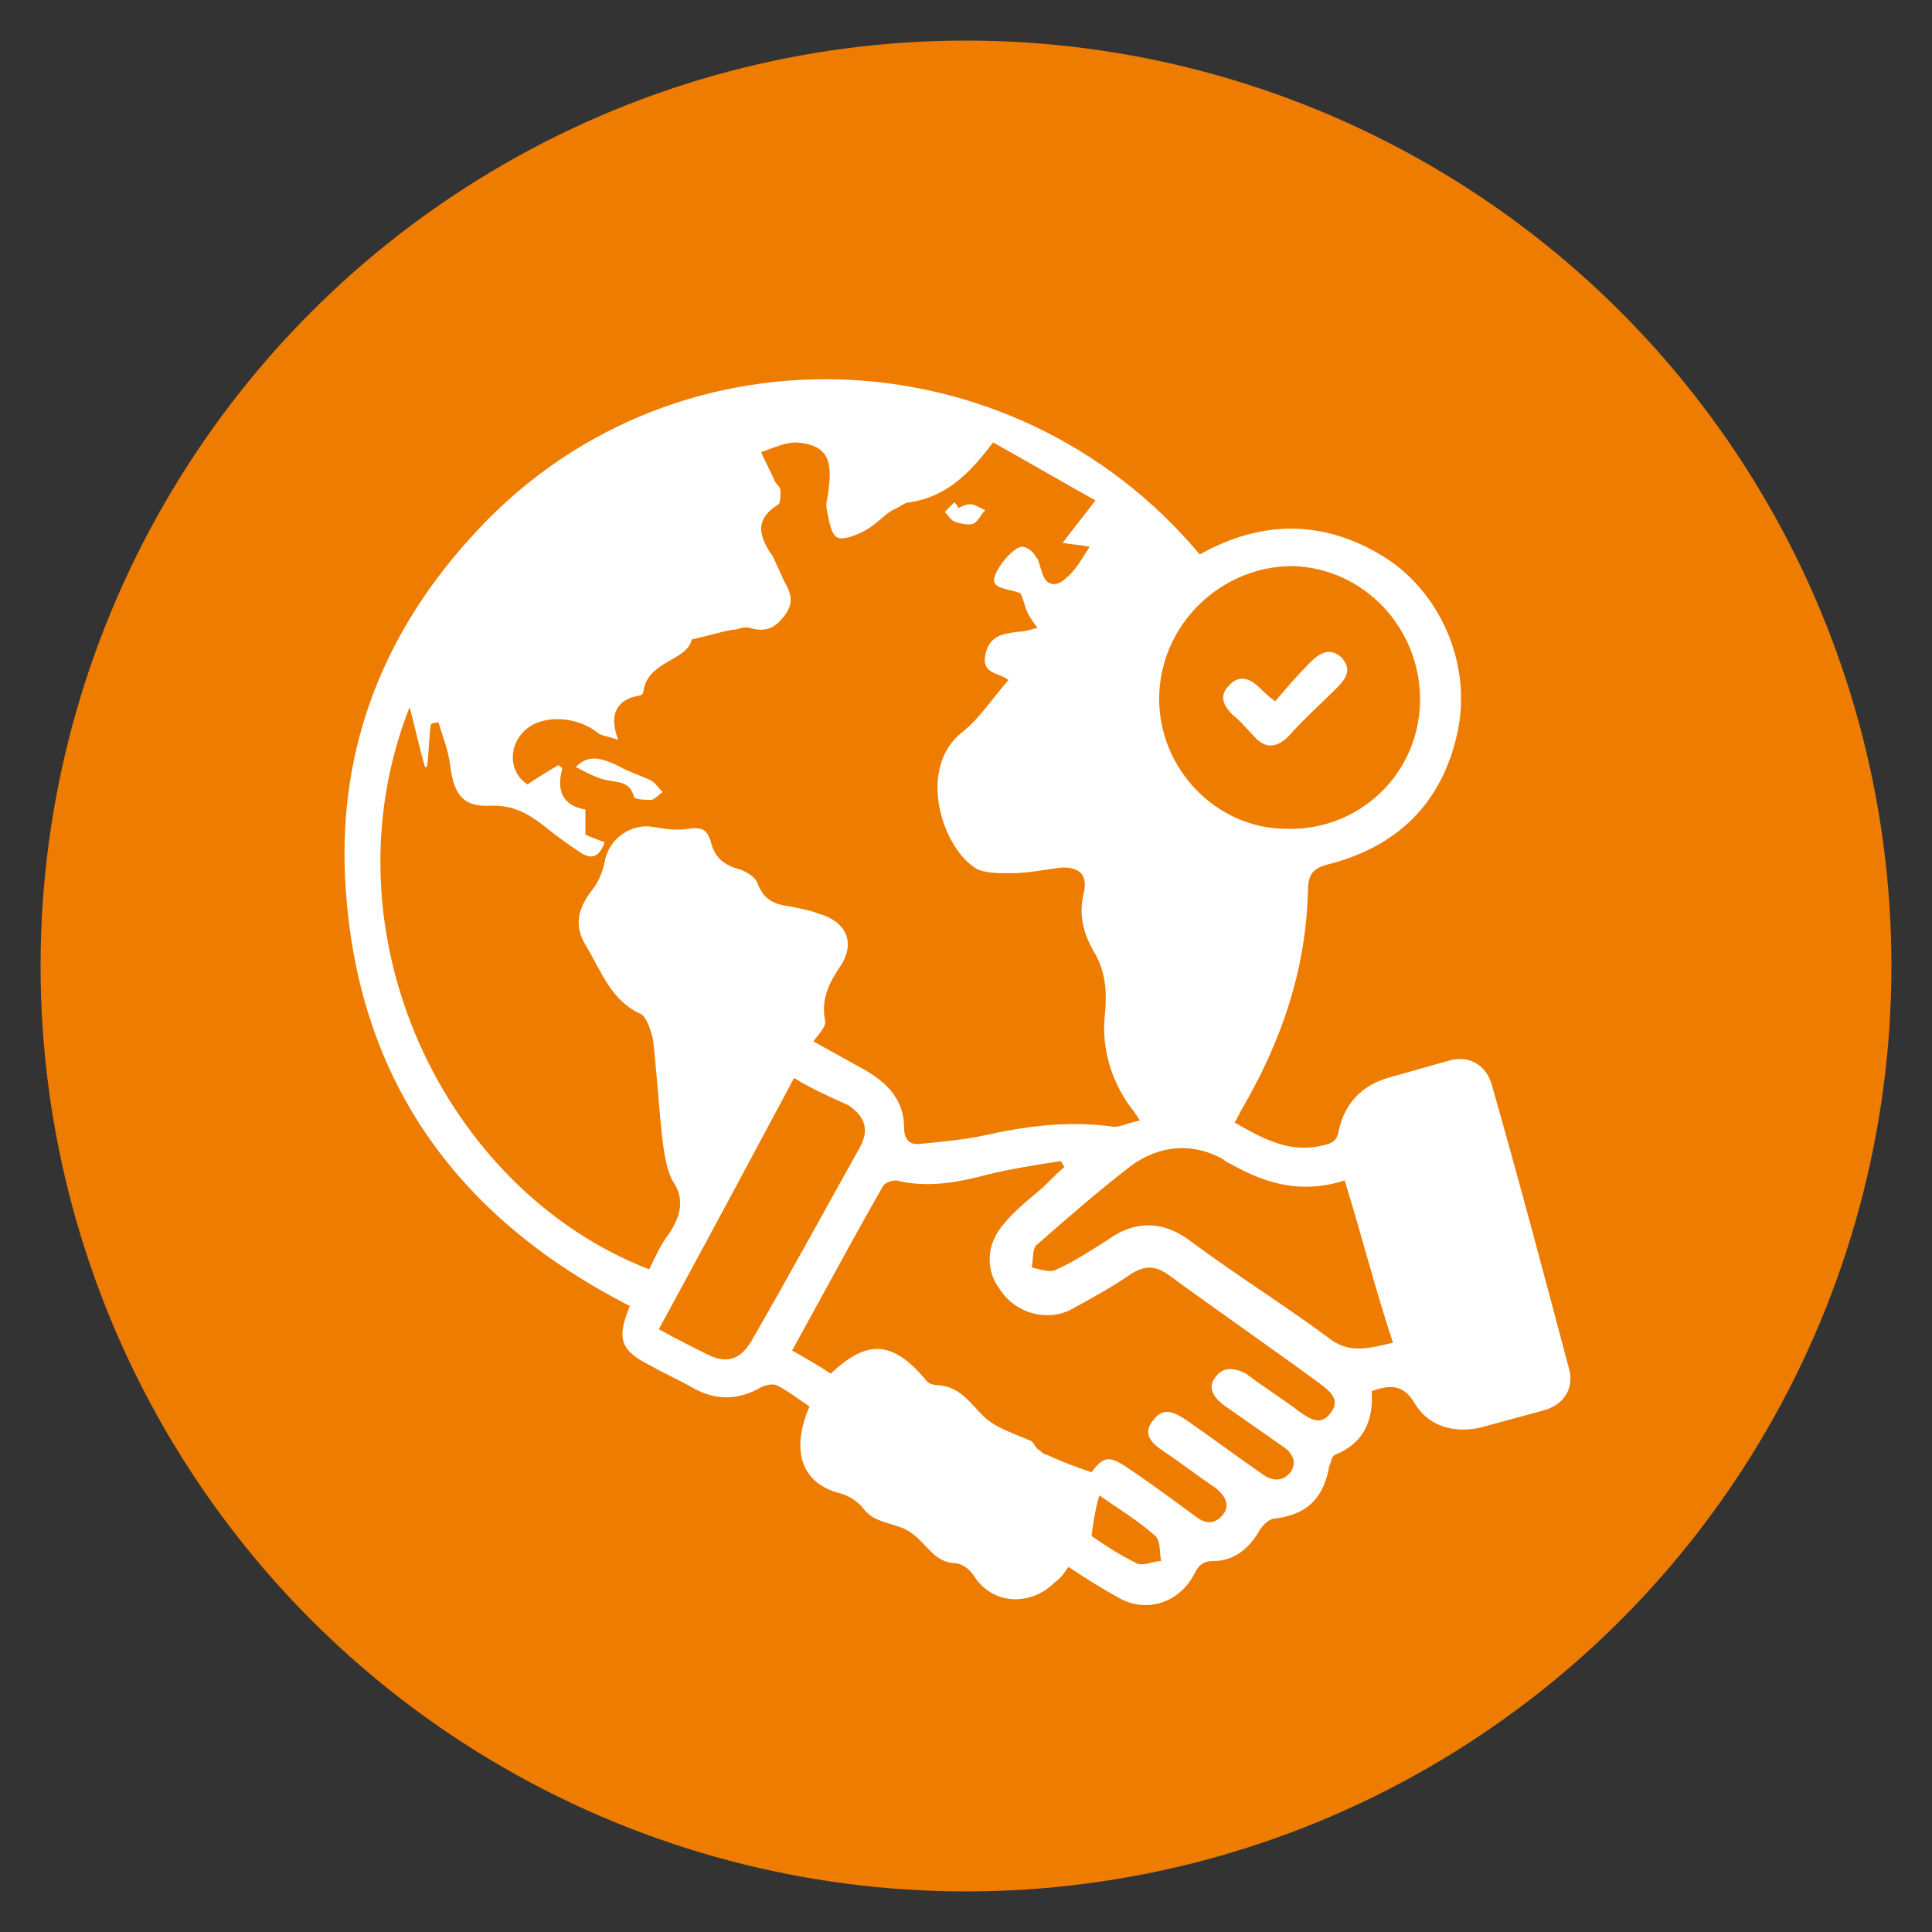 <?xml version="1.0" encoding="utf-8"?>
<!-- Generator: Adobe Illustrator 26.0.1, SVG Export Plug-In . SVG Version: 6.00 Build 0)  -->
<svg version="1.1" id="Layer_1" xmlns="http://www.w3.org/2000/svg" xmlns:xlink="http://www.w3.org/1999/xlink" x="0px" y="0px"
	 viewBox="0 0 100 100" style="enable-background:new 0 0 100 100;" xml:space="preserve">
<rect x="0" y="0" width="100" height="100" fill="#333333" stroke="none"/>
<style type="text/css">
	.st0{fill:#EE7C00;}
	.st1{fill:#FFFFFF;}
</style>
<circle class="st0" cx="50" cy="50" r="47.9"/>
<g>
	<path class="st1" d="M62.1,28.7c3.2-1.8,6.4-1.8,9.5,0.1c2.9,1.8,4.5,5.4,3.9,8.8c-0.7,3.7-2.9,6.1-6.6,7.1
		c-0.9,0.2-1.2,0.5-1.2,1.4c-0.1,4-1.3,7.6-3.3,11.1c-0.2,0.3-0.3,0.6-0.5,0.9c1.4,0.8,2.8,1.6,4.5,1.2c0.5-0.1,0.8-0.2,0.9-0.8
		c0.3-1.4,1.2-2.3,2.5-2.7c1.1-0.3,2.1-0.6,3.2-0.9c1-0.3,1.9,0.2,2.2,1.2c1.4,4.9,2.7,9.8,4,14.7c0.3,1-0.2,1.9-1.3,2.2
		c-1.1,0.3-2.2,0.6-3.3,0.9c-1.4,0.3-2.7-0.1-3.4-1.3c-0.6-1-1.3-0.9-2.2-0.6c0.1,1.5-0.4,2.7-1.9,3.3c-0.2,0.1-0.2,0.4-0.3,0.6
		c-0.3,1.7-1.2,2.5-2.8,2.7c-0.3,0-0.6,0.3-0.8,0.6c-0.5,0.9-1.3,1.6-2.4,1.6c-0.6,0-0.8,0.3-1,0.7c-0.8,1.5-2.5,2-3.9,1.2
		c-0.9-0.5-1.7-1-2.6-1.6c-0.2,0.3-0.4,0.6-0.7,0.8c-1.2,1.2-3.1,1.2-4.1-0.2c-0.3-0.5-0.7-0.8-1.2-0.8c-1-0.1-1.4-1.1-2.2-1.6
		c-0.7-0.5-1.8-0.4-2.4-1.2c-0.3-0.4-0.8-0.7-1.2-0.8c-2-0.5-2.6-2.2-1.6-4.5c-0.6-0.4-1.1-0.8-1.7-1.1c-0.2-0.1-0.6,0-0.8,0.1
		c-1.2,0.7-2.4,0.7-3.6,0c-0.7-0.4-1.4-0.7-2.1-1.1c-1.6-0.8-1.8-1.4-1.1-3.1c-8.8-4.5-14-11.5-14.7-21.5c-0.5-6.9,1.7-13,6.4-18.2
		C34.5,16.4,52.4,17.1,62.1,28.7z M31.3,43.6c-0.3,0.8-0.7,0.9-1.3,0.5c-0.6-0.4-1.3-0.9-1.9-1.4c-0.8-0.6-1.5-1-2.6-1
		c-1.5,0.1-2-0.5-2.2-2.1c-0.1-0.8-0.4-1.5-0.6-2.2c-0.1,0-0.3,0-0.4,0.1c-0.1,0.7-0.1,1.5-0.2,2.2c0,0-0.1,0-0.1,0
		c-0.3-1-0.5-2-0.8-3.1c-4.6,11.7,1.8,25,12.4,29.1c0.3-0.6,0.6-1.3,1-1.8c0.6-0.9,0.9-1.8,0.2-2.8c-0.3-0.6-0.4-1.3-0.5-2
		c-0.2-1.8-0.3-3.5-0.5-5.3c-0.1-0.4-0.3-1.1-0.6-1.3c-1.6-0.7-2.1-2.3-2.9-3.6c-0.6-1-0.4-1.9,0.4-2.9c0.3-0.4,0.5-0.9,0.6-1.4
		c0.2-1.2,1.4-2,2.5-1.8c0.6,0.1,1.2,0.2,1.8,0.1c0.7-0.1,1,0,1.2,0.7c0.2,0.8,0.7,1.2,1.5,1.4c0.3,0.1,0.8,0.4,0.9,0.7
		c0.3,0.8,0.8,1.1,1.6,1.2c0.5,0.1,1.1,0.2,1.6,0.4c1.4,0.4,1.9,1.5,1.1,2.7c-0.6,0.9-1,1.7-0.8,2.8c0.1,0.3-0.3,0.7-0.6,1.1
		c0.9,0.5,1.8,1,2.7,1.5c1.2,0.7,2,1.6,2,3c0,0.6,0.3,0.9,0.9,0.8c1-0.1,2.1-0.2,3.1-0.4c2.2-0.5,4.4-0.8,6.7-0.5
		c0.4,0.1,0.9-0.2,1.5-0.3c-0.3-0.5-0.5-0.7-0.7-1c-0.9-1.4-1.3-3-1.1-4.6c0.1-1.1,0-2.1-0.5-3c-0.6-1-0.9-2-0.6-3.2
		c0.2-0.9-0.2-1.3-1.1-1.3c-0.9,0.1-1.8,0.3-2.7,0.3c-0.6,0-1.2,0-1.7-0.2c-1.8-1-3.2-5.2-0.8-7.1c0.9-0.7,1.6-1.8,2.4-2.7
		c-0.5-0.4-1.4-0.3-1.2-1.3c0.2-1,0.9-1.1,1.7-1.2c0.3,0,0.6-0.1,1-0.2c-0.3-0.4-0.5-0.7-0.6-1c-0.1-0.3-0.2-0.7-0.3-0.8
		c-0.5-0.2-1.1-0.2-1.3-0.5c-0.3-0.4,0.9-1.9,1.4-1.9c0.3,0,0.6,0.3,0.7,0.5c0.2,0.2,0.2,0.5,0.3,0.7c0.2,0.9,0.8,0.9,1.3,0.4
		c0.5-0.4,0.8-1,1.2-1.6c-0.5-0.1-0.8-0.1-1.4-0.2c0.6-0.8,1.1-1.4,1.7-2.2c-1.8-1-3.5-2-5.3-3c-1.2,1.6-2.4,2.8-4.3,3.1
		c-0.3,0-0.6,0.3-0.9,0.4c-0.5,0.3-0.9,0.8-1.5,1.1c-0.4,0.2-1.1,0.5-1.4,0.3c-0.3-0.2-0.4-0.9-0.5-1.4c-0.1-0.4,0.1-0.8,0.1-1.2
		c0.2-1.5-0.2-2.2-1.7-2.3c-0.6,0-1.2,0.3-1.8,0.5c0.2,0.5,0.5,1,0.7,1.5c0.1,0.2,0.3,0.3,0.3,0.5c0,0.2,0,0.6-0.1,0.7
		c-1.3,0.8-1,1.7-0.3,2.7c0.2,0.4,0.4,0.9,0.6,1.3c0.4,0.7,0.5,1.2-0.1,1.9c-0.5,0.6-1,0.7-1.7,0.5c-0.3-0.1-0.6,0.1-0.9,0.1
		c-0.6,0.1-1.2,0.3-2.1,0.5c-0.2,1.1-2.3,1.1-2.5,2.7c0,0.1-0.1,0.2-0.2,0.2c-1.2,0.2-1.6,1-1.1,2.3c-0.5-0.2-0.9-0.2-1.1-0.4
		c-0.9-0.7-2.3-0.9-3.3-0.4c-1.3,0.7-1.4,2.4-0.3,3.1c0.6-0.4,1.1-0.7,1.6-1c0.1,0.1,0.2,0.1,0.2,0.2c-0.3,1.1,0,1.9,1.2,2.1
		c0,0.5,0,0.9,0,1.3C30.5,43.3,30.8,43.4,31.3,43.6z M56.5,76.2c0.6-0.8,0.9-0.9,1.9-0.2c1.2,0.8,2.4,1.7,3.5,2.5
		c0.5,0.4,1,0.4,1.4-0.1c0.4-0.5,0.1-1-0.4-1.4c-0.9-0.6-1.8-1.3-2.7-1.9c-0.6-0.4-1.1-0.9-0.5-1.6c0.5-0.7,1.1-0.4,1.7,0
		c1.3,0.9,2.5,1.8,3.8,2.7c0.5,0.4,1.1,0.6,1.6,0c0.4-0.6,0-1.1-0.5-1.4c-1-0.7-2-1.4-3-2.1c-0.5-0.4-0.8-0.9-0.4-1.4
		c0.4-0.6,1-0.5,1.6-0.2c0.9,0.7,1.9,1.3,2.8,2c0.6,0.4,1.1,0.7,1.6,0c0.5-0.7-0.1-1.1-0.6-1.5c-2.6-1.9-5.2-3.7-7.8-5.6
		c-0.7-0.5-1.2-0.5-1.9-0.1c-1,0.7-2.1,1.3-3.2,1.9c-1.2,0.6-2.8,0.2-3.6-1C51,65.8,51,64.4,52,63.3c0.5-0.6,1.1-1.1,1.7-1.6
		c0.5-0.4,0.9-0.9,1.4-1.3c-0.1-0.1-0.1-0.2-0.2-0.3c-1.3,0.2-2.6,0.4-3.8,0.7c-1.5,0.4-3.1,0.7-4.7,0.3c-0.2,0-0.6,0.1-0.7,0.3
		c-1.6,2.8-3.1,5.6-4.7,8.5c0.7,0.4,1.4,0.8,2,1.2c1.9-1.8,3.2-1.7,4.9,0.3c0.1,0.2,0.4,0.3,0.7,0.3c1.1,0.1,1.6,0.9,2.3,1.6
		c0.6,0.6,1.6,0.9,2.5,1.3c0.1,0.1,0.2,0.3,0.3,0.4c0.2,0.1,0.3,0.3,0.5,0.3C54.8,75.6,55.6,75.9,56.5,76.2z M60,36
		c-0.1,3.7,2.9,6.9,6.6,6.9c3.8,0.1,6.9-2.9,6.9-6.7c0-3.7-2.9-6.8-6.6-6.9C63.2,29.3,60.1,32.3,60,36z M69.6,61.1
		c-2.2,0.7-4,0.2-5.8-0.8c-0.2-0.1-0.4-0.2-0.5-0.3c-1.6-0.9-3.3-0.7-4.7,0.3c-1.7,1.3-3.3,2.7-4.9,4.1c-0.3,0.2-0.2,0.8-0.3,1.2
		c0.4,0.1,1,0.3,1.3,0.1c0.9-0.4,1.8-1,2.6-1.5c1.5-1.1,3-1,4.4,0.1c2.3,1.7,4.7,3.2,7,4.9c1.1,0.9,2.1,0.6,3.4,0.3
		C71.2,66.8,70.5,64,69.6,61.1z M41.1,55.8c-2.3,4.3-4.6,8.6-7,13c0.9,0.5,1.7,0.9,2.5,1.3c1,0.5,1.7,0.3,2.3-0.7
		c1.9-3.3,3.7-6.6,5.6-10c0.5-0.9,0.3-1.6-0.6-2.2C43,56.8,42.1,56.4,41.1,55.8z M56.5,79.5c0.7,0.5,1.5,1,2.3,1.4
		c0.3,0.2,0.9-0.1,1.3-0.1c-0.1-0.4,0-1-0.3-1.3c-0.9-0.8-1.9-1.4-2.9-2.1C56.7,78.1,56.6,78.7,56.5,79.5z"/>
	<path class="st1" d="M29.8,39.7c0.6-0.6,1.2-0.6,2.5,0.1c0.4,0.2,1,0.4,1.4,0.6c0.2,0.1,0.4,0.4,0.6,0.6c-0.2,0.1-0.4,0.4-0.6,0.4
		c-0.3,0-0.9,0-0.9-0.2c-0.2-0.7-0.7-0.7-1.3-0.8C30.9,40.3,30.4,40,29.8,39.7z"/>
	<path class="st1" d="M49.6,26.3c0.2-0.1,0.4-0.2,0.6-0.2c0.3,0,0.5,0.2,0.8,0.3c-0.2,0.2-0.4,0.6-0.6,0.7c-0.3,0.1-0.7,0-1-0.1
		c-0.2-0.1-0.3-0.3-0.5-0.5c0.2-0.2,0.3-0.3,0.5-0.5C49.6,26.2,49.6,26.3,49.6,26.3z"/>
	<path class="st1" d="M66,36.3c0.6-0.7,1.2-1.4,1.8-2c0.5-0.5,1-0.8,1.6-0.3c0.6,0.6,0.3,1.1-0.2,1.6c-0.8,0.8-1.7,1.6-2.5,2.5
		c-0.6,0.6-1.2,0.7-1.8,0c-0.4-0.4-0.7-0.8-1.1-1.1c-0.5-0.5-0.7-1-0.2-1.5c0.5-0.6,1.1-0.4,1.6,0.1C65.4,35.8,65.6,36,66,36.3z"/>
</g>
</svg>
